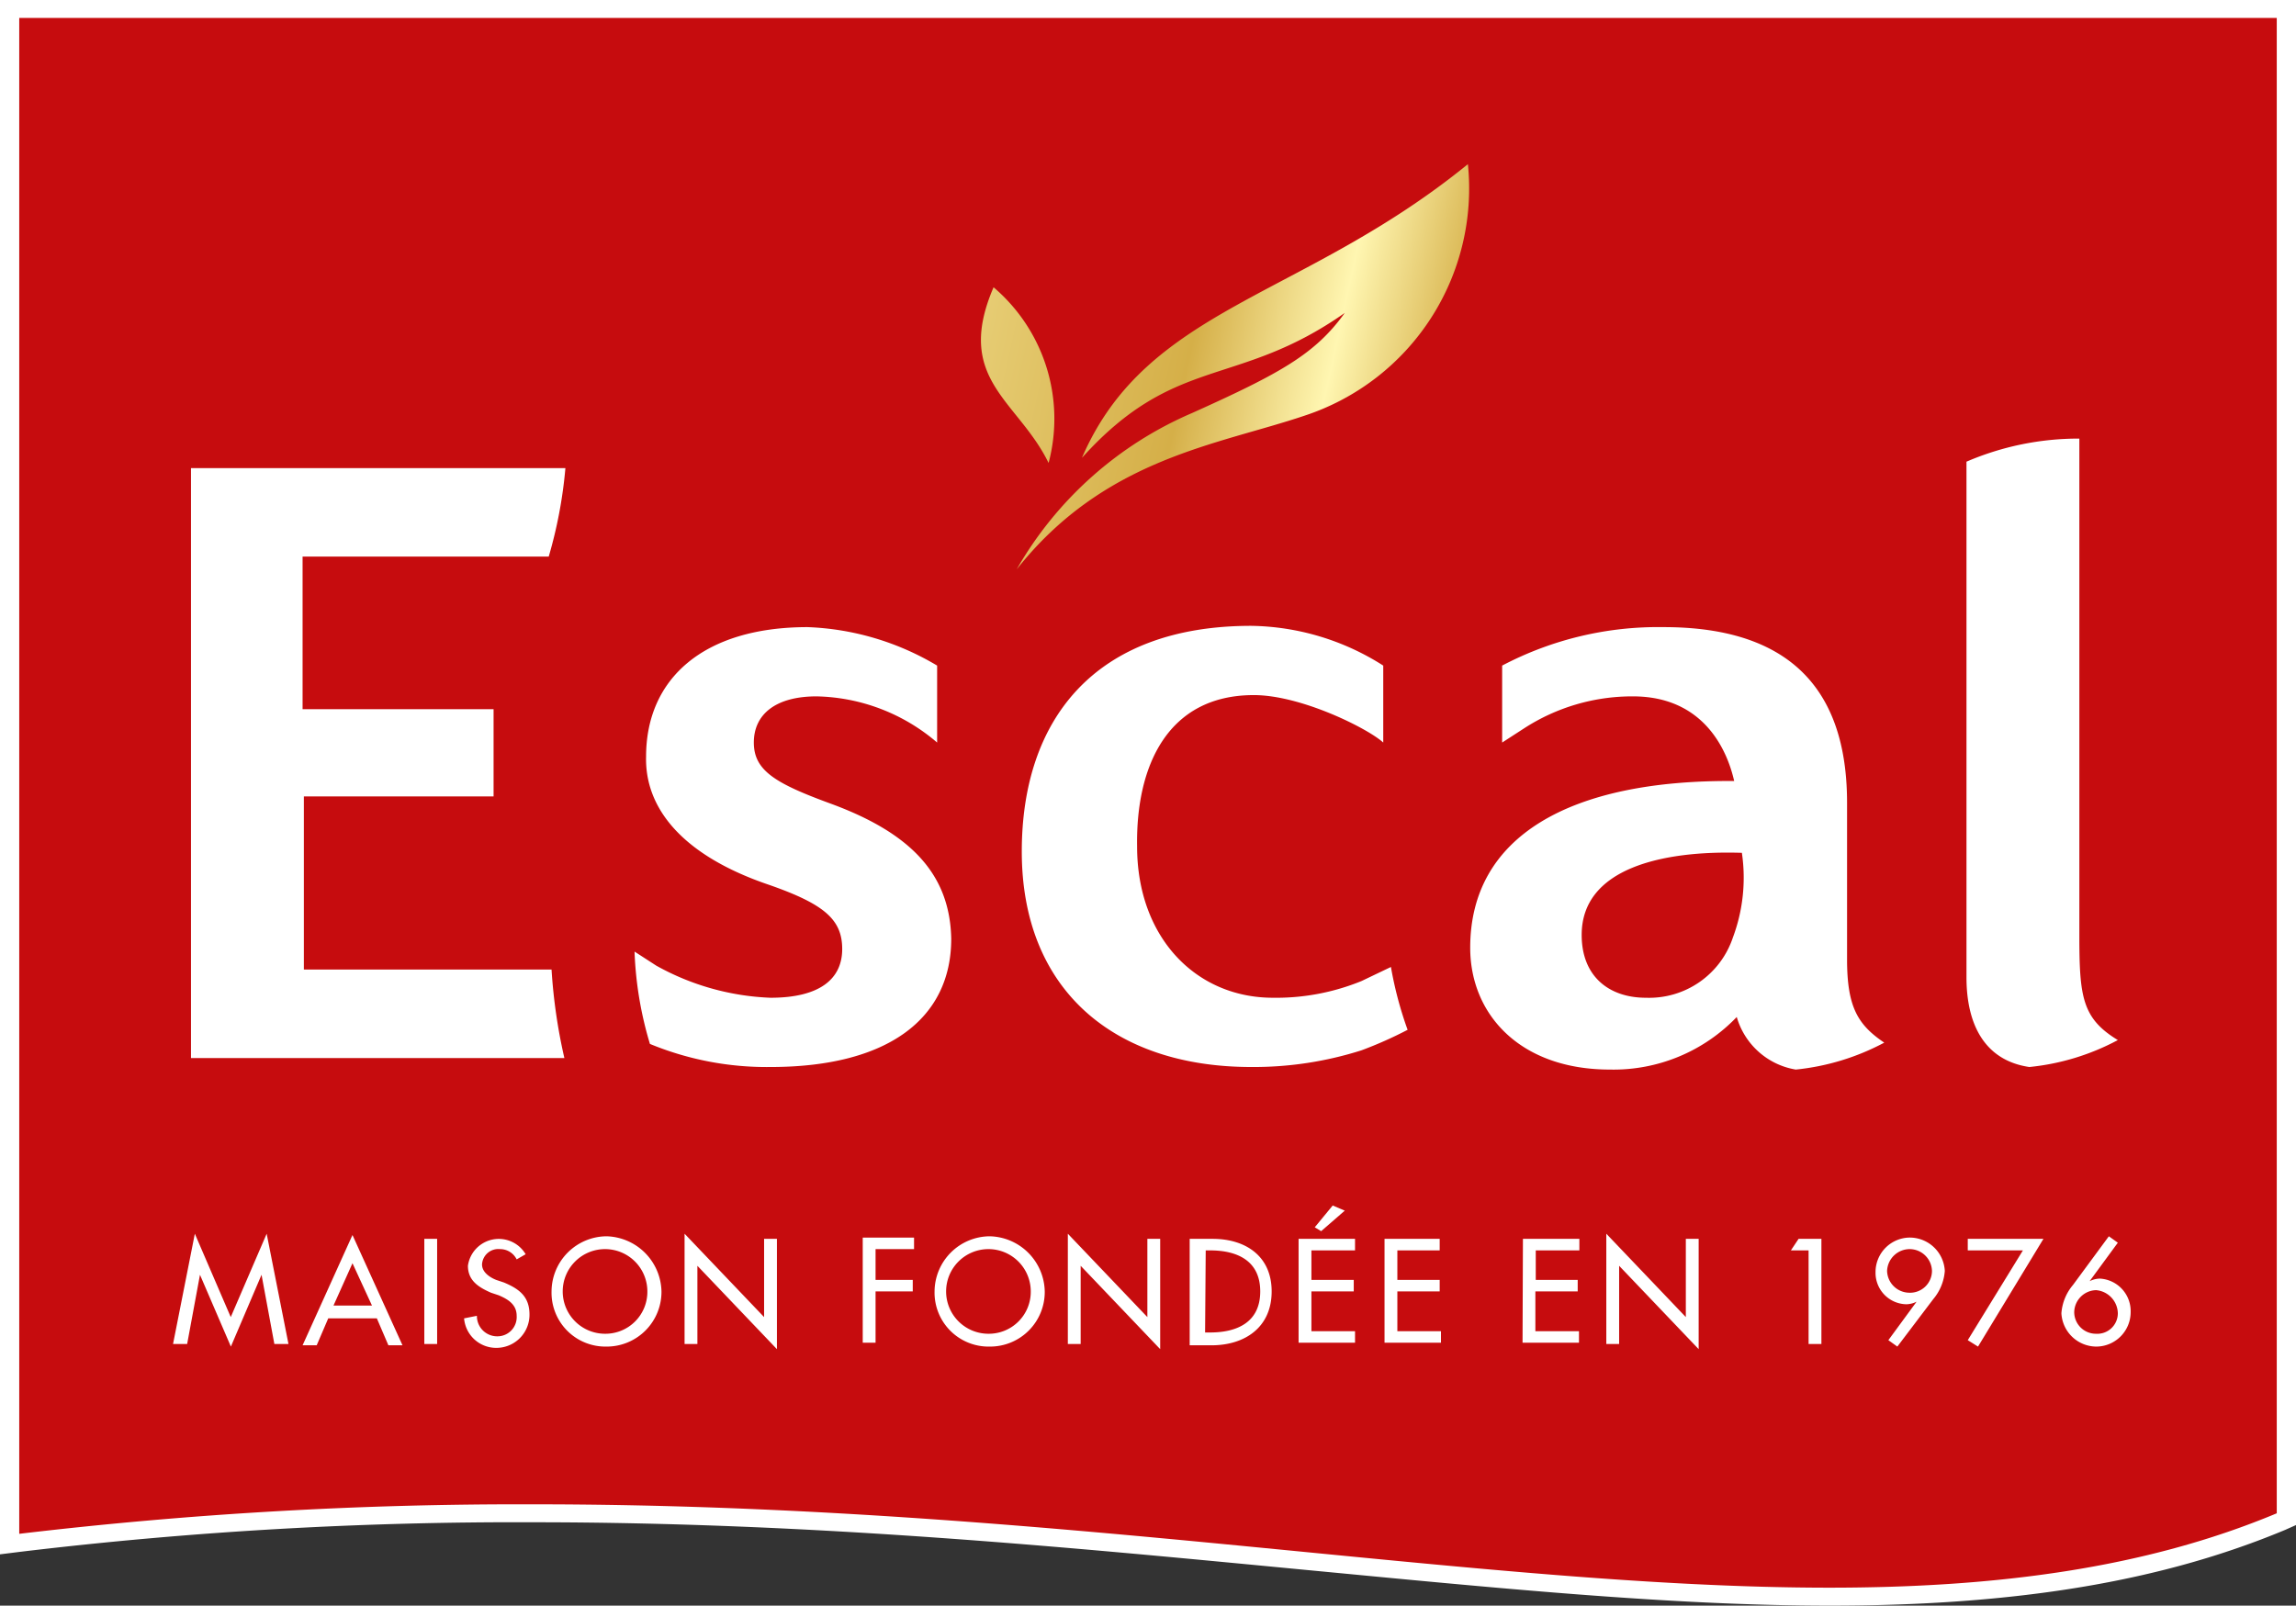 <svg xmlns="http://www.w3.org/2000/svg" xmlns:xlink="http://www.w3.org/1999/xlink" viewBox="0 0 179 125.2"><rect x="0" y="0" width="179" height="125.2" fill="#333333" stroke="none"/><defs><linearGradient id="94f1e77a-ea89-4e78-9758-b8bcd20b7a45" x1="-21.49" y1="-89.84" x2="112.68" y2="-119.24" gradientTransform="matrix(1 0 0 -1 55.2 -75.07)" gradientUnits="userSpaceOnUse"><stop offset="0" stop-color="#d5af48"/><stop offset=".15" stop-color="#fff6b1"/><stop offset=".44" stop-color="#d5af48"/><stop offset=".52" stop-color="#fff6b1"/><stop offset=".59" stop-color="#d5af48"/><stop offset=".65" stop-color="#d5af48"/><stop offset=".74" stop-color="#fff6b1"/><stop offset=".82" stop-color="#d5af48"/><stop offset=".9" stop-color="#efe0bd"/><stop offset="1" stop-color="#d5af48"/></linearGradient><linearGradient id="6cc4af50-77e1-4046-9a70-e76eb742f5bd" x1="-22.44" y1="-94.06" x2="111.78" y2="-123.47" xlink:href="#94f1e77a-ea89-4e78-9758-b8bcd20b7a45"/></defs><g id="8acc3e9d-8d7c-4bea-b0e5-6f1488306c33" data-name="Calque 2"><g id="0f32fdd2-a7e8-4c17-b020-7006f71ab219" data-name="Calque 1"><path d="M178.9 0H0v121.2l1.6-.2a324.29 324.29 0 0 1 40-2.3c22 0 42.27 2 60.06 3.7 14.7 1.4 28.59 2.8 41 2.8 14.59 0 25.89-1.9 35.48-5.9l.9-.4V0z" fill="#fff"/><path d="M177.5 1.4V118c-10.29 4.3-21.89 5.8-34.88 5.8-27.38 0-60.77-6.5-101-6.5a331 331 0 0 0-40.12 2.3V1.4h176" fill="#c60c0e"/><g id="649040b7-2551-420e-ad18-cf4d9805f002" data-name="&lt;Groupe&gt;" fill="#fff"><g id="dd53709f-49f6-4817-926b-c5828bf226db" data-name="&lt;Groupe&gt;"><path id="8798ec03-f4f3-43eb-a105-c59eb69b9b5d" data-name="&lt;Tracé&gt;" d="M42.78 43.4a35.51 35.51 0 0 0 1.3-6.9H14.89v46H44a42.53 42.53 0 0 1-1-6.9H23.69V62.1h14.79v-6.8H23.59V43.4z"/><path id="68df9580-c59c-40cb-88c5-0ec0d143f6c8" data-name="&lt;Tracé&gt;" d="M64.86 62.7c-4.39-1.6-6.09-2.6-6.09-4.8s1.7-3.6 4.89-3.6a14.87 14.87 0 0 1 9.4 3.6v-6a21.18 21.18 0 0 0-10.1-3c-8.09 0-12.59 4-12.59 10.1-.1 4 2.8 7.7 9.6 10 4.29 1.5 5.69 2.7 5.69 5s-1.7 3.8-5.59 3.8a19.81 19.81 0 0 1-8.9-2.5l-1.7-1.1a28.37 28.37 0 0 0 1.2 7.2 23.85 23.85 0 0 0 9.4 1.8c9.19 0 14.09-3.8 14.09-10-.1-5-3.1-8.2-9.3-10.5z"/><path id="b2ff01eb-b809-4894-a944-14b0d04eba4d" data-name="&lt;Tracé&gt;" d="M106.14 76.5a17.61 17.61 0 0 1-6.9 1.3c-6 0-10.59-4.7-10.59-11.8-.1-6.3 2.4-11.8 9.1-11.8 3.69 0 8.89 2.6 10.09 3.7v-6a19.61 19.61 0 0 0-10.29-3.1c-12.2 0-17.89 7.3-17.89 17.6 0 10.7 7.09 16.8 17.89 16.8a27.79 27.79 0 0 0 8.59-1.3 31.72 31.72 0 0 0 3.6-1.6 28.94 28.94 0 0 1-1.3-4.9z"/><path id="de5d6357-3242-40f1-a421-b0e362f9942d" data-name="&lt;Tracé&gt;" d="M162.11 72.9V34.2a22.08 22.08 0 0 0-8.8 1.8v40.2c0 3.8 1.5 6.5 4.9 7a18.47 18.47 0 0 0 6.9-2.1c-2.8-1.7-3-3.4-3-8.2z"/><path id="89d4b344-597d-407d-93b8-ec50259b7a80" data-name="&lt;Tracé transparent&gt;" d="M144 74.8V62.6c0-7.5-3.2-13.7-14.29-13.7a26.12 26.12 0 0 0-12.6 3v6l1.7-1.1a15.5 15.5 0 0 1 8.5-2.5c6.2 0 7.59 5.3 7.89 6.6-12.79-.1-20.58 4.3-20.58 13 0 5.2 3.89 9.5 10.89 9.5a13.3 13.3 0 0 0 9.89-4.1 5.78 5.78 0 0 0 4.6 4.1 18.6 18.6 0 0 0 6.9-2.1c-2.08-1.4-2.9-2.8-2.9-6.5zm-15.69 3c-2.8 0-5-1.6-5-4.9 0-5.2 6.3-6.6 12.49-6.4a13.31 13.31 0 0 1-.7 6.6 6.88 6.88 0 0 1-6.77 4.7z"/></g><path d="M15.59 99.4l-1 5.4h-1.1l1.7-8.6 2.8 6.5 2.8-6.5 1.7 8.6h-1.1l-1-5.4L18 105zm10 3.4l-.9 2.1h-1.1l3.89-8.6 3.9 8.6h-1.1l-.9-2.1zm1.89-4.3L26 101.8h3zm6.6 6.3h-1v-8.2h1zm6.2-6.6a1.44 1.44 0 0 0-1.3-.8 1.27 1.27 0 0 0-1.4 1.2c0 .6.6 1 1.1 1.2l.6.2c1.2.5 2 1.1 2 2.5a2.58 2.58 0 0 1-2.6 2.6 2.51 2.51 0 0 1-2.5-2.3l1-.2a1.58 1.58 0 0 0 1.6 1.6 1.5 1.5 0 0 0 1.5-1.6c0-.9-.7-1.3-1.4-1.6l-.6-.2c-.9-.4-1.8-.9-1.8-2.1a2.43 2.43 0 0 1 4.5-.9zm11.29 2.5a4.27 4.27 0 0 1-4.3 4.3 4.2 4.2 0 0 1-4.27-4.3 4.32 4.32 0 0 1 4.29-4.3 4.4 4.4 0 0 1 4.28 4.3zm-1.1 0a3.3 3.3 0 1 0-3.3 3.3 3.27 3.27 0 0 0 3.3-3.3zm2.9-4.5l6.2 6.5v-6.1h1v8.6l-6.2-6.5v6.1h-1zm14.89 1.3v2.3h2.9v.9h-2.9v4h-1v-8.2h4v.9h-3zm13.19 3.2a4.26 4.26 0 0 1-4.29 4.3 4.21 4.21 0 0 1-4.3-4.3 4.33 4.33 0 0 1 4.3-4.3 4.39 4.39 0 0 1 4.29 4.3zm-1.09 0a3.3 3.3 0 1 0-3.3 3.3 3.27 3.27 0 0 0 3.3-3.3zm2.89-4.5l6.2 6.5v-6.1h1v8.6l-6.2-6.5v6.1h-1zm9.6.4h1.7c2.5 0 4.59 1.3 4.59 4.1s-2.09 4.2-4.69 4.2h-1.7v-8.3zm1.1 7.3h.4c2.1 0 3.9-.8 3.9-3.2s-1.8-3.2-3.9-3.2H94zm7.29-7.3h4.4v.9h-3.4v2.3h3.3v.9h-3.3v3.1h3.4v.9h-4.4zm3.6-2.2L103 96l-.5-.3 1.4-1.7zm3 2.2h4.4v.9h-3.3v2.3h3.3v.9h-3.3v3.1h3.4v.9h-4.4v-8.1zm10.89 0h4.4v.9h-3.4v2.3H123v.9h-3.3v3.1h3.4v.9h-4.4zm6.5-.4l6.2 6.5v-6.1h1v8.6l-6.2-6.5v6.1h-1zm14.39 1.3l.6-.9H142v8.2h-1v-7.3zm7.6 7l2.2-3a1.88 1.88 0 0 1-.8.2 2.45 2.45 0 0 1-2.4-2.5 2.69 2.69 0 0 1 2.7-2.7 2.74 2.74 0 0 1 2.7 2.6 3.85 3.85 0 0 1-.9 2.2l-2.8 3.7zm3.4-5.4a1.75 1.75 0 0 0-1.7-1.7 1.77 1.77 0 0 0-1.8 1.7 1.75 1.75 0 0 0 1.7 1.7 1.71 1.71 0 0 0 1.8-1.7zm2.79-1.6v-.9h5.9l-5.1 8.4-.8-.5 4.3-7zm11.7-.6l-2.2 3a1.88 1.88 0 0 1 .8-.2 2.54 2.54 0 0 1 2.4 2.6 2.69 2.69 0 0 1-2.7 2.7 2.74 2.74 0 0 1-2.7-2.6 3.85 3.85 0 0 1 .9-2.2l2.8-3.8zm0 5.5a1.85 1.85 0 0 0-1.7-1.8 1.75 1.75 0 0 0-1.7 1.7 1.69 1.69 0 0 0 1.7 1.7 1.6 1.6 0 0 0 1.7-1.6z" id="03beeabf-07df-4d3c-a651-aa01d4ad538e" data-name="&lt;Groupe&gt;"/></g><g id="63d1e247-8384-4fab-8335-15307c32b857" data-name="&lt;Groupe&gt;"><path id="15a68531-22d7-4251-acad-05021c0bfb0e" data-name="&lt;Tracé&gt;" d="M79.26 44.4c6.89-8.7 15.69-9.7 22.48-12a18.64 18.64 0 0 0 12.7-19.6c-12.9 10.5-25 11.1-30.09 22.9 7.3-8.1 12.1-5.4 20.49-11.3-2.3 3.2-5 4.7-11.89 7.8a28.88 28.88 0 0 0-13.69 12.2z" fill="url(#94f1e77a-ea89-4e78-9758-b8bcd20b7a45)"/><path id="26787ba6-76db-44de-a94a-9a0ee80506cb" data-name="&lt;Tracé&gt;" d="M77.46 22.4a13.46 13.46 0 0 1 4.29 13.7c-2.39-4.9-7.39-6.5-4.29-13.7z" fill="url(#6cc4af50-77e1-4046-9a70-e76eb742f5bd)"/></g></g></g></svg>